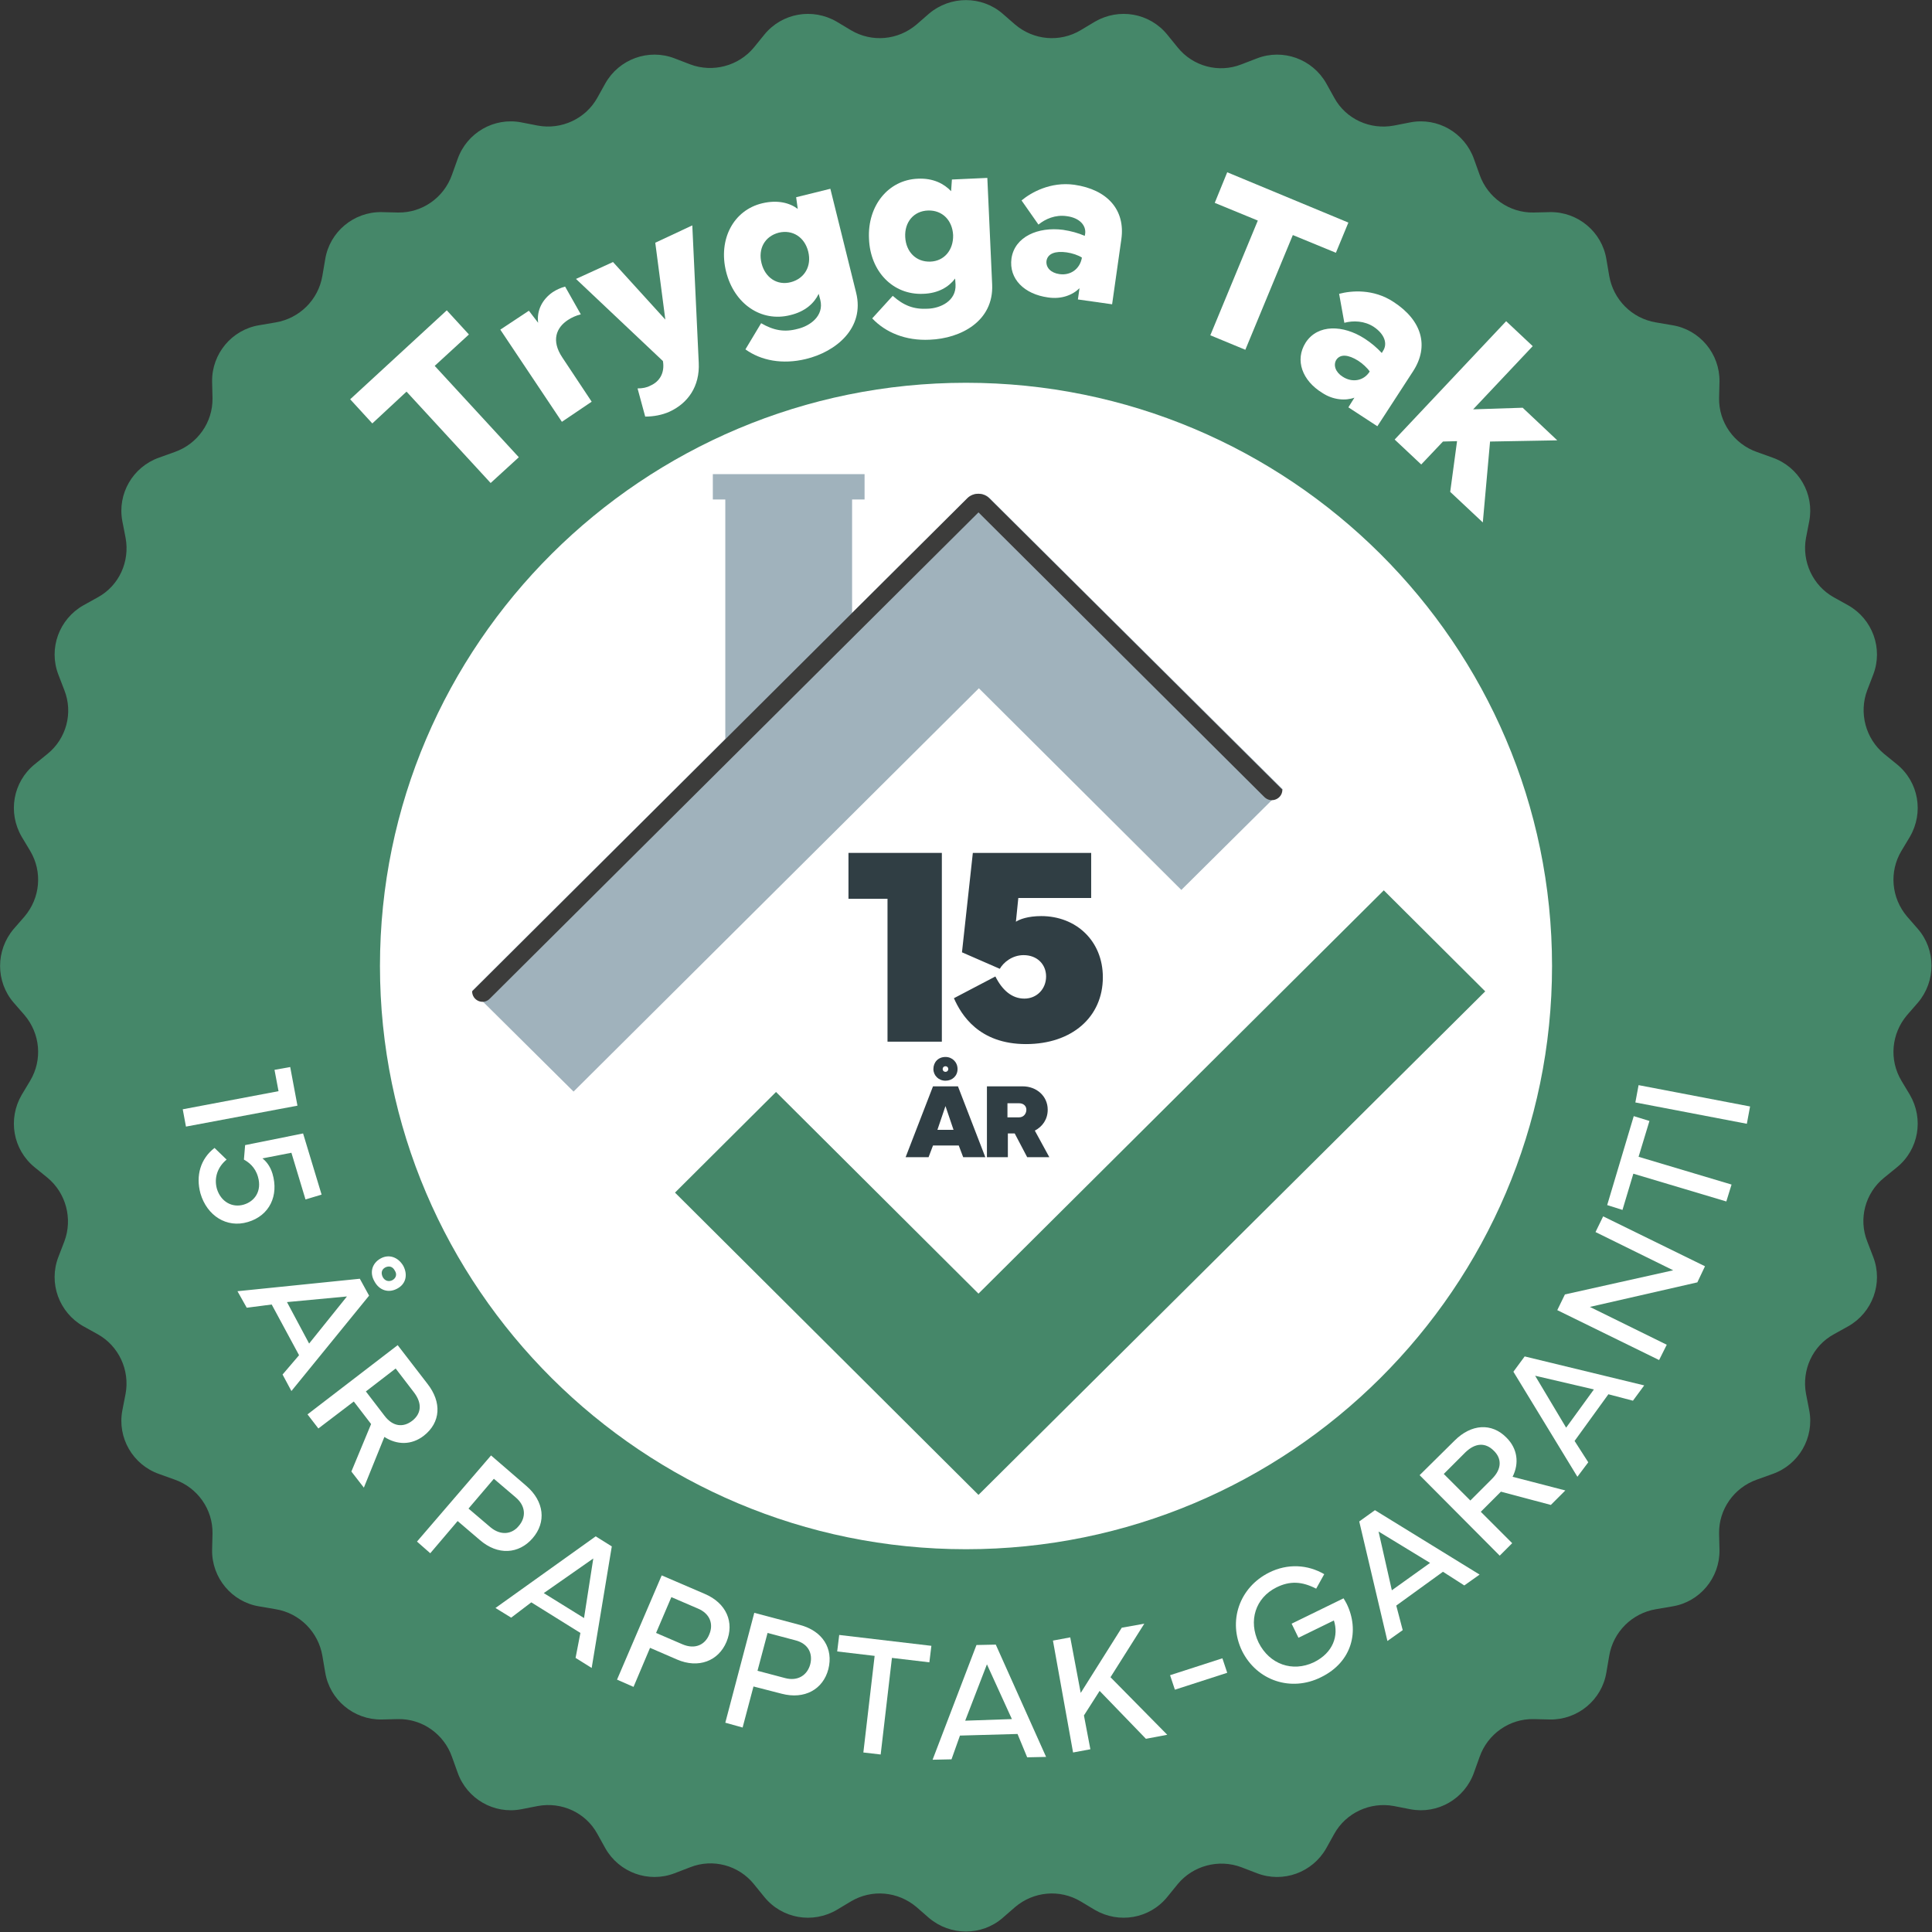 <?xml version="1.0" encoding="UTF-8"?> <svg xmlns="http://www.w3.org/2000/svg" xmlns:xlink="http://www.w3.org/1999/xlink" version="1.1" id="Lager_1" x="0px" y="0px" viewBox="0 0 480 480" style="enable-background:new 0 0 480 480;" xml:space="preserve"><rect x="0" y="0" width="480" height="480" fill="#333333" stroke="none"/> <style type="text/css"> .st0{fill:#458769;} .st1{fill:#FFFFFF;} .st2{fill:#A0B2BC;} .st3{fill:#3C3C3B;} .st4{fill:#303E44;} </style> <g> <path class="st0" d="M249.1,3.4l3.1,2.7c4.6,3.9,11.1,4.5,16.3,1.4l3.5-2.1c6-3.5,13.6-2.2,18,3.2l2.6,3.2 c3.8,4.7,10.2,6.4,15.8,4.2l3.9-1.5c6.5-2.5,13.8,0.2,17.2,6.2l2,3.6c2.9,5.3,8.9,8,14.8,6.9l4.1-0.8c6.8-1.3,13.5,2.6,15.8,9.1 l1.4,3.9c2,5.7,7.4,9.5,13.4,9.4l4.1-0.1c6.9-0.1,12.9,4.9,14,11.7l0.7,4.1c1,5.9,5.6,10.6,11.6,11.6l4.1,0.7 c6.8,1.1,11.8,7.1,11.7,14l-0.1,4.1c-0.1,6,3.7,11.4,9.4,13.4l3.9,1.4c6.5,2.3,10.4,9,9.1,15.8l-0.8,4.1 c-1.1,5.9,1.7,11.9,6.9,14.8l3.6,2c6,3.4,8.7,10.7,6.2,17.2l-1.5,3.9c-2.1,5.6-0.4,12,4.2,15.8l3.2,2.6c5.4,4.4,6.7,12,3.2,18 l-2.1,3.5c-3.1,5.2-2.5,11.7,1.4,16.3l2.7,3.1c4.5,5.2,4.5,13,0,18.3l-2.7,3.1c-3.9,4.6-4.5,11.1-1.4,16.3l2.1,3.5 c3.5,6,2.2,13.6-3.2,18l-3.2,2.6c-4.7,3.8-6.4,10.2-4.2,15.8l1.5,3.9c2.5,6.5-0.2,13.8-6.2,17.2l-3.6,2c-5.3,2.9-8,8.9-6.9,14.8 l0.8,4.1c1.3,6.8-2.6,13.5-9.1,15.8l-3.9,1.4c-5.7,2-9.5,7.4-9.4,13.4l0.1,4.1c0.1,6.9-4.9,12.9-11.7,14l-4.1,0.7 c-5.9,1-10.6,5.6-11.6,11.6l-0.7,4.1c-1.1,6.8-7.1,11.8-14,11.7l-4.1-0.1c-6-0.1-11.4,3.7-13.4,9.4l-1.4,3.9 c-2.3,6.5-9,10.4-15.8,9.1l-4.1-0.8c-5.9-1.1-11.9,1.7-14.8,6.9l-2,3.6c-3.4,6-10.7,8.7-17.2,6.2l-3.9-1.5 c-5.6-2.1-12-0.4-15.8,4.2l-2.6,3.2c-4.4,5.4-12,6.7-18,3.2l-3.5-2.1c-5.2-3.1-11.7-2.5-16.3,1.4l-3.1,2.7c-5.2,4.5-13,4.5-18.3,0 l-3.1-2.7c-4.6-3.9-11.1-4.5-16.3-1.4l-3.5,2.1c-6,3.5-13.6,2.2-18-3.2l-2.6-3.2c-3.8-4.7-10.2-6.4-15.8-4.2l-3.9,1.5 c-6.5,2.5-13.8-0.2-17.2-6.2l-2-3.6c-2.9-5.3-8.9-8-14.8-6.9l-4.1,0.8c-6.8,1.3-13.5-2.6-15.8-9.1l-1.4-3.9 c-2-5.7-7.4-9.5-13.4-9.4l-4.1,0.1c-6.9,0.1-12.9-4.9-14-11.7l-0.7-4.1c-1-5.9-5.6-10.6-11.6-11.6l-4.1-0.7 c-6.8-1.1-11.8-7.1-11.7-14l0.1-4.1c0.1-6-3.7-11.4-9.4-13.4l-3.9-1.4c-6.5-2.3-10.4-9-9.1-15.8l0.8-4.1c1.1-5.9-1.7-11.9-6.9-14.8 l-3.6-2c-6-3.4-8.7-10.7-6.2-17.2l1.5-3.9c2.1-5.6,0.4-12-4.2-15.8l-3.2-2.6c-5.4-4.4-6.7-12-3.2-18l2.1-3.5 c3.1-5.2,2.5-11.7-1.4-16.3l-2.7-3.1c-4.5-5.2-4.5-13,0-18.3l2.7-3.1c3.9-4.6,4.5-11.1,1.4-16.3l-2.1-3.5c-3.5-6-2.2-13.6,3.2-18 l3.2-2.6c4.7-3.8,6.4-10.2,4.2-15.8l-1.5-3.9c-2.5-6.5,0.2-13.8,6.2-17.2l3.6-2c5.3-2.9,8-8.9,6.9-14.8l-0.8-4.1 c-1.3-6.8,2.6-13.5,9.1-15.8l3.9-1.4c5.7-2,9.5-7.4,9.4-13.4l-0.1-4.1c-0.1-6.9,4.9-12.9,11.7-14l4.1-0.7c5.9-1,10.6-5.6,11.6-11.6 l0.7-4.1c1.1-6.8,7.1-11.8,14-11.7l4.1,0.1c6,0.1,11.4-3.7,13.4-9.4l1.4-3.9c2.3-6.5,9-10.4,15.8-9.1l4.1,0.8 c5.9,1.1,11.9-1.7,14.8-6.9l2-3.6c3.4-6,10.7-8.7,17.2-6.2l3.9,1.5c5.6,2.1,12,0.4,15.8-4.2l2.6-3.2c4.4-5.4,12-6.7,18-3.2l3.5,2.1 c5.2,3.1,11.7,2.5,16.3-1.4l3.1-2.7C236.1-1.1,243.9-1.1,249.1,3.4z"></path> <g> <path class="st1" d="M240,384.9c-80.3,0-145.6-65-145.6-144.9S159.7,95.1,240,95.1s145.6,65,145.6,144.9S320.3,384.9,240,384.9z"></path> <g> <path class="st1" d="M87,99.2l24-22.1l5.5,6l-8.5,7.8l20.9,22.7l-7,6.4L101,97.3l-8.5,7.9L87,99.2z"></path> <path class="st1" d="M139.6,104.8l-15.3-22.9l7.1-4.7l2.3,3c-0.4-3,1-5.8,3.6-7.6c0.9-0.6,2-1.1,3.1-1.4l3.9,6.9 c-1.2,0.3-2.3,0.8-3.2,1.4c-2.9,1.9-4.2,5.1-1.4,9.3l7.3,11L139.6,104.8z"></path> <path class="st1" d="M143.1,69.3l9.2-4.2l13,14.3l-2.5-19.1L172,56l1.6,34.1c0.3,5.9-2.7,10.1-7.3,12.2c-1.8,0.8-3.9,1.2-6,1.2 l-1.9-7c1.2,0,2.3-0.2,3.2-0.7c2.3-1,3.6-3.2,3.1-6.1L143.1,69.3z"></path> <path class="st1" d="M189.1,80.3c3.1,1.8,5.8,2.3,9.1,1.4c3-0.7,6.6-3.2,5.6-7.2l-0.4-1.5c-1.1,2.3-3.3,4.4-7.1,5.3 c-7.2,1.8-13.9-2.8-15.9-10.8s1.8-15.3,9-17c3.8-0.9,6.8-0.1,8.8,1.4l-0.4-2.9l8.5-2.1l6.4,25.8c2.2,8.8-5,14.7-12.5,16.5 c-5.8,1.4-11.1,0.4-15-2.4L189.1,80.3z M189.2,65.4c0.9,3.6,3.9,5.6,7.3,4.7s5.2-4,4.3-7.6c-0.9-3.6-3.9-5.5-7.3-4.7 C190,58.7,188.3,61.8,189.2,65.4z"></path> <path class="st1" d="M221.8,73.5c2.7,2.4,5.2,3.4,8.7,3.2c3.1-0.1,7.1-1.9,6.9-6l-0.1-1.5c-1.5,2-4.1,3.7-8,3.8 c-7.4,0.3-13.1-5.5-13.4-13.7c-0.4-8.2,4.8-14.6,12.1-14.9c3.9-0.2,6.6,1.3,8.3,3.1l0.2-2.9l8.8-0.4l1.2,26.5 c0.4,9.1-7.8,13.4-15.5,13.7c-6,0.3-11-1.8-14.3-5.3L221.8,73.5z M224.9,58.9c0.2,3.7,2.7,6.2,6.2,6.1s5.8-2.9,5.7-6.6 c-0.2-3.7-2.7-6.2-6.2-6.1C227,52.4,224.7,55.2,224.9,58.9z"></path> <path class="st1" d="M251.3,64.2c0.8-5.4,6.6-7.9,12.8-7.1c2,0.3,3.8,0.8,5.4,1.5l0.1-0.5c0.3-2.1-1.4-4-4.6-4.4 c-2.8-0.4-5.3,0.7-7,2.1l-4.2-6c2.4-2,7.2-4.7,13.1-3.9c8.3,1.2,12.7,6.3,11.7,13.5l-2.3,16.2l-8.5-1.2l0.4-2.8 c-1.7,1.7-4.5,2.8-7.8,2.3C254.5,73.1,250.6,69.3,251.3,64.2z M263.2,68.1c2.7,0.4,5.1-1.2,5.6-4.1c-0.9-0.6-2.4-1.1-3.8-1.3 c-2.8-0.4-4.7,0.3-5,2.1C259.8,66.5,261.1,67.8,263.2,68.1z"></path> <path class="st1" d="M304.9,42.8L335,55.3l-3.1,7.5l-10.7-4.4l-11.8,28.5l-8.7-3.6l11.8-28.5l-10.7-4.4L304.9,42.8z"></path> <path class="st1" d="M324.4,85.1c3-4.6,9.3-4.4,14.6-1c1.7,1.1,3.1,2.3,4.3,3.6l0.3-0.5c1.2-1.8,0.4-4.2-2.3-6 c-2.3-1.5-5.1-1.6-7.3-1l-1.3-7.2c3-0.8,8.5-1.3,13.5,2c7.1,4.6,8.9,11,4.9,17.2l-8.9,13.7l-7.2-4.7l1.5-2.4 c-2.2,0.8-5.3,0.6-8-1.2C323.6,94.6,321.6,89.5,324.4,85.1z M333.6,93.6c2.3,1.5,5.2,1.1,6.7-1.3c-0.6-0.9-1.8-2-2.9-2.7 c-2.4-1.5-4.4-1.7-5.4-0.2C331.2,90.7,331.8,92.5,333.6,93.6z"></path> <path class="st1" d="M380.8,86L366,101.7l12.3-0.4l8.6,8.1l-16.7,0.3l-1.8,20.1l-8.1-7.6l1.7-12.6l-3.5,0.1l-5.4,5.7l-6.6-6.2 l27.7-29.4L380.8,86z"></path> </g> <g> <g> <path class="st1" d="M69.2,271.1l-1-5.3l3.9-0.7l1.8,9.6l-27.7,5.2l-0.8-4.3L69.2,271.1z"></path> <path class="st1" d="M53.3,285.2l3,2.9c-2.2,1.8-3.2,4.5-2.4,7.3c1,3.2,3.8,4.7,6.6,3.9c2.8-0.8,4.6-3.4,3.6-6.9 c-0.7-2.5-2.4-3.7-3.5-4.3l0.3-3.6l14.4-2.9l4.6,15.2l-4,1.2l-3.5-11.6l-7.2,1.4c0.8,0.6,1.9,1.8,2.5,3.8 c1.6,5.4-0.7,10.4-6.1,12c-5.3,1.6-10.2-1.6-11.8-7.1C48.6,292.1,49.8,287.9,53.3,285.2z"></path> <path class="st1" d="M59,320.8l30.4-3.1l2.3,4.2l-19.3,23.7l-2.2-4.1l4.1-4.8l-6.8-12.6l-6.2,0.8L59,320.8z M76.8,333.8 l9.4-11.7l-14.9,1.4L76.8,333.8z M94.5,312.7c2.1-1.2,4.4-0.4,5.7,1.8c1.2,2.3,0.6,4.6-1.6,5.7c-2.1,1.1-4.4,0.4-5.6-1.9 C91.8,316.2,92.4,313.9,94.5,312.7z M95.7,314.9c-0.9,0.5-1.1,1.4-0.6,2.4c0.5,0.9,1.4,1.2,2.3,0.8c1-0.5,1.3-1.5,0.7-2.4 C97.6,314.7,96.7,314.4,95.7,314.9z"></path> <path class="st1" d="M106.2,343.8c3.6,4.6,3.3,9.6-0.9,12.9c-3.1,2.4-6.7,2.3-9.8,0.3l-5.1,12.6l-3.1-4l4.9-11.8l-4.3-5.6 l-8.8,6.7l-2.7-3.5l22.4-17.2L106.2,343.8z M98.3,340l-7.4,5.7l4.6,6c2.1,2.8,4.7,3,6.9,1.3c2.2-1.7,2.6-4.2,0.5-7L98.3,340z"></path> <path class="st1" d="M103.6,383l18.4-21.4l8.8,7.6c4.4,3.8,5,9,1.5,13c-3.4,3.9-8.6,4.3-13.1,0.4l-5.5-4.7l-6.8,8L103.6,383z M116.4,374.8l5.4,4.6c2.6,2.2,5.4,1.8,7.1-0.3c1.8-2.1,1.8-4.9-0.8-7.1l-5.4-4.6L116.4,374.8z"></path> <path class="st1" d="M123.1,399.5l24.9-17.8l4,2.5l-5,30.2l-4-2.5l1.2-6.2l-12.2-7.6l-5,3.8L123.1,399.5z M145.1,402l2.3-14.8 l-12.3,8.6L145.1,402z"></path> <path class="st1" d="M153.3,417.3l11.1-25.9l10.7,4.6c5.4,2.3,7.4,7.1,5.4,11.9c-2,4.8-7,6.7-12.3,4.4l-6.7-2.9l-4.1,9.7 L153.3,417.3z M163,405.7l6.5,2.8c3.2,1.4,5.7,0.1,6.7-2.4c1.1-2.5,0.3-5.2-2.9-6.5l-6.5-2.8L163,405.7z"></path> <path class="st1" d="M180.2,428l7.2-27.3l11.3,3c5.7,1.5,8.4,5.9,7.1,11c-1.3,5-5.9,7.6-11.6,6.1l-7-1.8l-2.7,10.2L180.2,428z M188.2,415.1l6.8,1.8c3.3,0.9,5.6-0.8,6.3-3.4c0.7-2.7-0.5-5.2-3.8-6l-6.8-1.8L188.2,415.1z"></path> <path class="st1" d="M208.5,406.2l22.9,2.7l-0.5,4.1l-9.3-1.1l-2.8,24l-4.3-0.5l2.8-24l-9.3-1.1L208.5,406.2z"></path> <path class="st1" d="M231.7,437.2l10.9-28.5l4.8-0.1l12.5,27.9l-4.7,0.1l-2.4-5.8l-14.3,0.4l-2.1,5.9L231.7,437.2z M251.4,427.1 l-6.2-13.6l-5.4,14L251.4,427.1z"></path> <path class="st1" d="M261.6,407.6l4.3-0.8l2.6,13.8l10.2-16.2l5.6-1l-8.4,13.3L290,431l-5.3,1l-11.5-11.9l-3.9,6.1l1.6,8.4 l-4.3,0.8L261.6,407.6z"></path> <path class="st1" d="M304.9,415.6l-13,4.2l-1.2-3.6l13-4.2L304.9,415.6z"></path> <path class="st1" d="M308.6,410.2c-3.6-7.4-0.7-15.8,6.7-19.5c4.6-2.3,9.6-2,13.7,0.4l-2,3.6c-3.5-1.8-6.5-2-9.9-0.3 c-5.2,2.6-7,8.3-4.4,13.7c2.7,5.4,8.4,7.4,13.7,4.9c4.9-2.4,6.2-6.7,5-10.4l-8.8,4.3l-1.7-3.5l12.9-6.3c0.3,0.5,0.6,1,0.8,1.4 c3.2,6.6,1.4,14.4-6.4,18.2C320.8,420.4,312.3,417.6,308.6,410.2z"></path> <path class="st1" d="M344.7,407.7l-7-29.7l3.9-2.8l26,16l-3.8,2.7l-5.3-3.4l-11.6,8.4l1.6,6.1L344.7,407.7z M355.3,388.3 l-12.8-7.8l3.3,14.6L355.3,388.3z"></path> <path class="st1" d="M361.4,357.9c4.1-4.1,9.2-4.5,12.9-0.7c2.7,2.7,3.2,6.3,1.5,9.7l13.1,3.4l-3.6,3.6l-12.4-3.3l-5,5l7.8,7.8 l-3.1,3.1l-19.9-20L361.4,357.9z M358.7,366.2l6.6,6.6l5.4-5.4c2.5-2.5,2.4-5.1,0.4-7c-2-2-4.5-2-7,0.4L358.7,366.2z"></path> <path class="st1" d="M391.9,366.9L376,340.8l2.8-3.8l29.7,7.2l-2.8,3.8l-6.1-1.6l-8.4,11.6l3.4,5.3L391.9,366.9z M396,345.2 l-14.6-3.4l7.7,12.9L396,345.2z"></path> <path class="st1" d="M412.2,337.9l-25.3-12.4l1.9-3.9l26.9-6l-19.3-9.5l1.9-3.9l25.3,12.4l-1.9,4l-26.7,6.1l19.1,9.4 L412.2,337.9z"></path> <path class="st1" d="M399.3,299.4l6.6-22.1l3.9,1.2l-2.7,8.9l23.1,6.9l-1.3,4.2l-23.1-6.9l-2.7,9L399.3,299.4z"></path> <path class="st1" d="M434.8,274.9l-0.8,4.3l-27.7-5.3l0.8-4.3L434.8,274.9z"></path> </g> </g> </g> <g> <g> <path class="st2" d="M245.9,123.8c-1.5-1.5-4-1.5-5.5,0l-28.7,28.5v-28.2h3.1v-6.3h-37.7v6.3h3.1v59.5l-62.9,62.6l25.2,25 l100.7-100.2l50.3,50.1l25.2-25L245.9,123.8z"></path> <polygon class="st0" points="243.1,371.4 167.7,296.3 192.8,271.3 243.1,321.4 343.8,221.2 369,246.3 "></polygon> </g> <path class="st3" d="M318.6,196.2L318.6,196.2l-72.8-72.4c-1.5-1.5-4-1.5-5.5,0L117.3,246.3l0,0l0,0c0,2.3,2.8,3.5,4.4,1.8 l121.4-120.8l71,70.7C315.8,199.7,318.6,198.5,318.6,196.2L318.6,196.2z"></path> <g> <path class="st4" d="M220.5,223.3h-9.7v-11.4H234v46.9h-13.5V223.3z"></path> <path class="st4" d="M237,248l10.3-5.4c1.7,3.4,4.1,5.5,7.2,5.5c3.1,0,5.4-2.4,5.4-5.5c0-3-2.2-5.3-5.6-5.3c-2.8,0-5,1.8-5.9,3.4 l-9.4-4.1l2.7-24.7h29.4v11.2h-18.1l-0.6,5.9c0.9-0.6,3-1.4,6.3-1.4c8.6,0,15.3,6.1,15.3,15.2c0,9.9-7.7,16.6-19.1,16.6 C243.2,259.4,238.8,252.1,237,248z"></path> <path class="st4" d="M225,287.5l6.8-17.6h6.2l6.8,17.6h-5.5l-1.1-2.9h-6.4l-1.1,2.9H225z M234.9,262.6c1.7,0,3,1.3,3,3 c0,1.7-1.3,2.9-3,2.9c-1.7,0-3-1.3-3-2.9C231.9,263.9,233.1,262.6,234.9,262.6z M236.9,280.7l-2-5.9l-2,5.9H236.9z M234.9,266.3 c0.4,0,0.7-0.3,0.7-0.7c0-0.4-0.3-0.7-0.7-0.7s-0.7,0.3-0.7,0.7C234.2,266,234.5,266.3,234.9,266.3z"></path> <path class="st4" d="M245.2,287.5v-17.6h8.9c3.4,0,6.2,2.4,6.2,5.8c0,2.4-1.3,4.2-3.2,5.2l3.6,6.6h-5.5l-3.1-5.9h-1.7v5.9H245.2z M250.3,274.1v3.5h2.9c1.1,0,1.8-0.9,1.8-1.9c0-0.9-0.7-1.6-1.8-1.6H250.3z"></path> </g> </g> </g> </svg> 